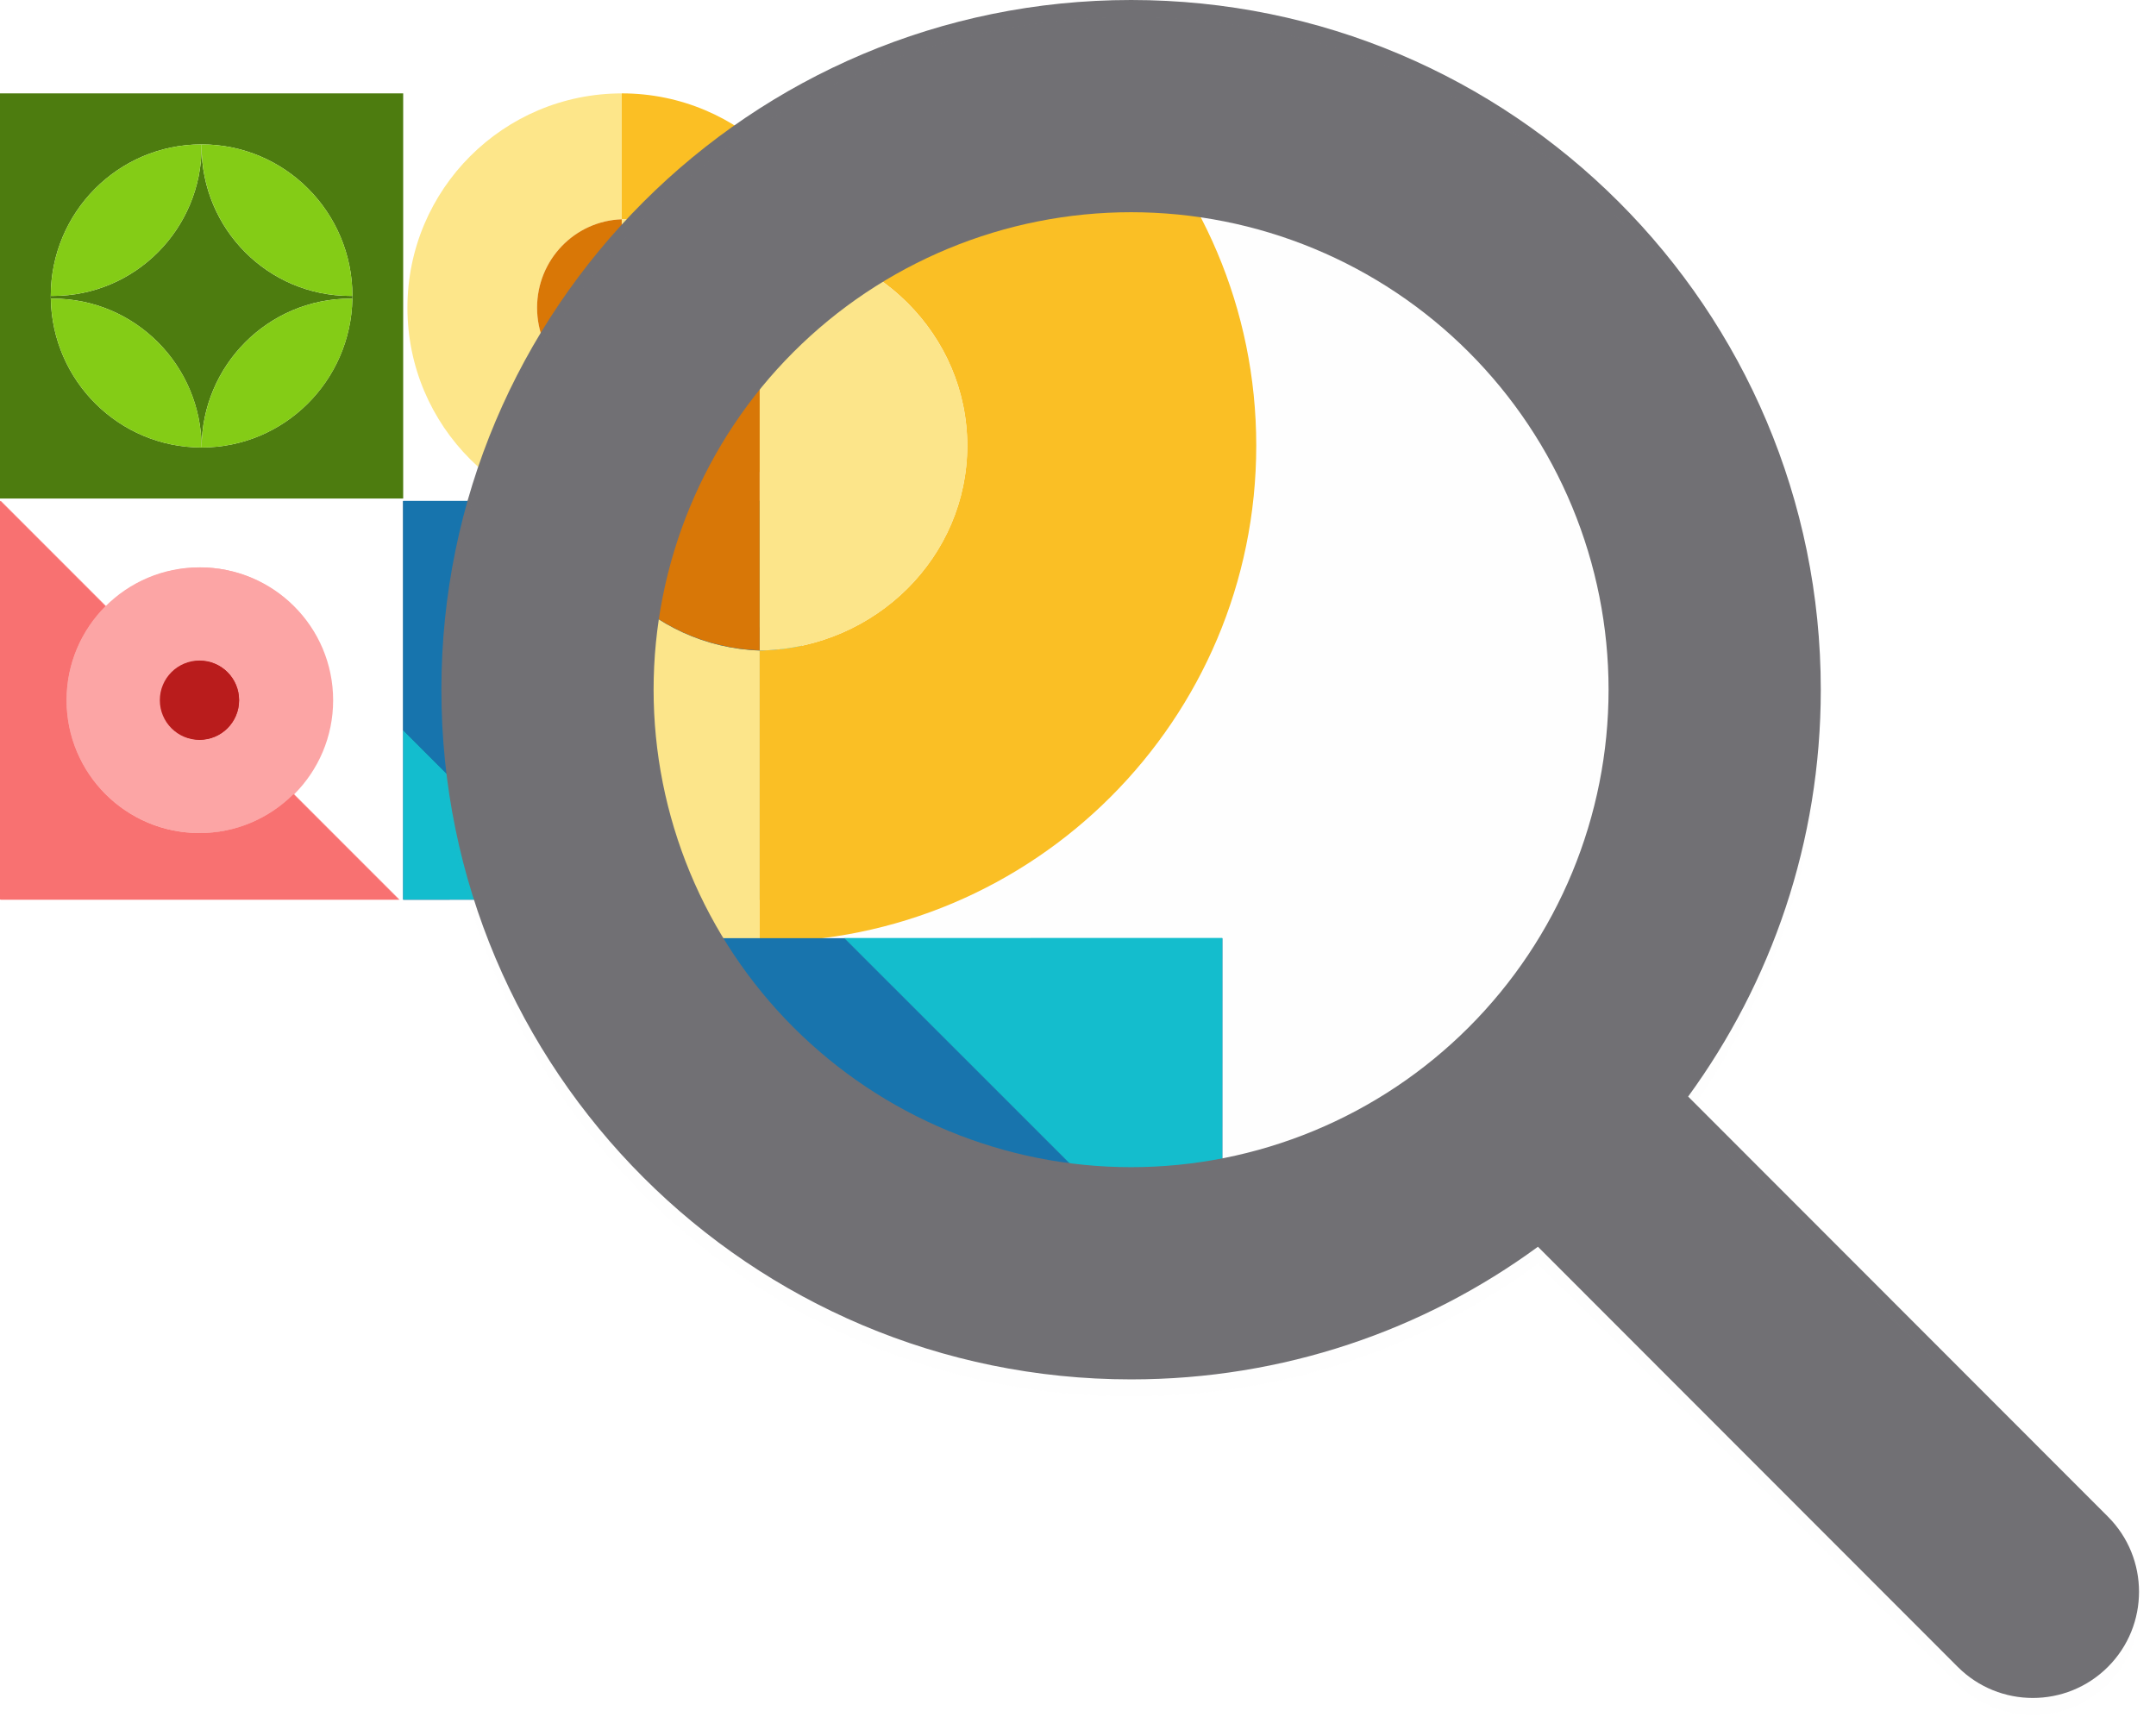 <svg width="508" height="409" viewBox="0 0 508 409" fill="none" xmlns="http://www.w3.org/2000/svg">
<path d="M47.506 34.023C67.127 34.023 83.029 50.009 83.035 69.72C83.035 69.938 83.035 70.144 83.029 70.362C82.688 89.79 66.915 105.436 47.5 105.436C28.085 105.436 12.312 89.79 11.971 70.362C11.965 70.15 11.965 69.938 11.965 69.726C11.971 50.009 27.873 34.029 47.494 34.023H47.506ZM95 22H0V117.465H95V22Z" fill="#4D7C0F"/>
<path d="M47.5 105.436C28.085 105.436 12.312 89.79 11.971 70.362C12.132 70.362 12.305 70.362 12.466 70.362C31.771 70.362 47.429 86.052 47.5 105.442M47.5 105.442C47.571 86.052 63.228 70.362 82.534 70.362C82.695 70.362 82.868 70.362 83.029 70.362C82.688 89.79 66.915 105.436 47.5 105.436M47.506 34.023H47.493C47.5 34.197 47.5 34.357 47.5 34.524C47.5 53.965 31.817 69.726 12.466 69.726C12.299 69.726 12.132 69.726 11.965 69.72C11.965 69.938 11.965 70.144 11.965 70.362C12.305 89.79 28.079 105.436 47.493 105.436C66.908 105.436 82.682 89.79 83.022 70.362C83.029 70.15 83.029 69.938 83.029 69.726H82.528C63.177 69.726 47.493 53.965 47.493 34.524C47.493 34.357 47.493 34.19 47.5 34.023" fill="#4D7C0F"/>
<path d="M47.493 34.023C27.873 34.03 11.971 50.009 11.965 69.72C12.132 69.726 12.299 69.726 12.466 69.726C31.817 69.726 47.5 53.965 47.5 34.524C47.5 34.357 47.5 34.19 47.5 34.023" fill="#84CC16"/>
<path d="M47.51 34.023C47.504 34.197 47.504 34.357 47.504 34.524C47.504 53.965 63.187 69.726 82.538 69.726C82.705 69.726 82.872 69.726 83.039 69.72C83.033 50.009 67.131 34.03 47.51 34.023Z" fill="#84CC16"/>
<path d="M12.475 70.362C12.314 70.362 12.141 70.362 11.98 70.369C12.321 89.797 28.094 105.443 47.509 105.443C47.438 86.053 31.781 70.362 12.475 70.362Z" fill="#84CC16"/>
<path d="M82.538 70.362C63.232 70.362 47.575 86.053 47.504 105.443C66.919 105.443 82.692 89.797 83.033 70.369C82.872 70.362 82.699 70.362 82.538 70.362Z" fill="#84CC16"/>
<path d="M141.81 175.701C135.918 175.701 131.144 170.928 131.144 165.035C131.144 159.142 135.918 154.368 141.81 154.368C147.703 154.368 152.477 159.142 152.477 165.035C152.477 170.928 147.703 175.701 141.81 175.701ZM188.945 118.07V157.897L149.107 118.07H94.992V212V172.148L134.849 212H94.992H188.945V118.07Z" fill="#00395E"/>
<path d="M141.818 154.362C135.926 154.362 131.152 159.136 131.152 165.028C131.152 170.921 135.926 175.695 141.818 175.695C147.711 175.695 152.485 170.921 152.485 165.028C152.485 159.136 147.711 154.362 141.818 154.362Z" fill="#A9C5D7"/>
<path d="M188.947 118.044H149.09L149.109 118.07L188.941 157.896L188.947 118.07V118.044Z" fill="#005288"/>
<path d="M94.999 172.141L94.992 212L134.849 211.994L94.999 172.141Z" fill="#005288"/>
<path d="M141.81 175.657C135.918 175.657 131.144 170.883 131.144 164.99C131.144 159.098 135.918 154.324 141.81 154.324C147.703 154.324 152.477 159.098 152.477 164.99C152.477 170.883 147.703 175.657 141.81 175.657ZM188.945 118.025V157.858L149.107 118.025H94.992V211.955V172.103L134.849 211.955H94.992H188.945V118.025Z" fill="#1774AD"/>
<path d="M141.818 154.324C135.926 154.324 131.152 159.098 131.152 164.991C131.152 170.883 135.926 175.657 141.818 175.657C147.711 175.657 152.485 170.883 152.485 164.991C152.485 159.098 147.711 154.324 141.818 154.324Z" fill="#C3E3C0"/>
<path d="M188.947 118L149.09 118.006L149.109 118.025L188.941 157.852L188.947 118.025V118Z" fill="#13BDCE"/>
<path d="M94.999 172.104L94.992 211.956L134.849 211.949L94.999 172.104Z" fill="#13BDCE"/>
<path d="M146.504 22.008C118.616 22.008 96 44.617 96 72.506C96 100.395 118.608 123.003 146.504 123.003C174.4 123.003 197 100.395 197 72.506C197 100.395 174.392 123.003 146.504 123.003V93.341C135.419 92.959 126.552 83.782 126.552 72.506C126.552 61.229 135.419 52.052 146.504 51.678V51.67V22.008Z" fill="#FDE68A"/>
<path d="M146.504 22.008V51.67C146.56 51.67 146.607 51.67 146.663 51.67C146.719 51.67 146.766 51.67 146.822 51.67C158.368 52.044 167.609 61.221 167.609 72.505C167.609 83.79 158.36 92.967 146.822 93.333C146.766 93.333 146.719 93.333 146.663 93.333C146.607 93.333 146.56 93.333 146.504 93.333V122.995C174.392 122.995 197 100.387 197 72.498C197 44.609 174.392 22 146.504 22" fill="#FBBF24"/>
<path d="M146.817 93.333C146.769 93.333 146.713 93.333 146.658 93.333C146.713 93.333 146.761 93.333 146.817 93.333ZM146.499 51.67C135.421 52.044 126.547 61.221 126.547 72.498C126.547 83.774 135.421 92.951 146.499 93.325V51.67ZM146.817 51.663C146.761 51.663 146.713 51.663 146.658 51.663C146.705 51.663 146.761 51.663 146.817 51.663Z" fill="#D97706"/>
<path d="M146.504 51.67V93.333V93.341C146.56 93.341 146.607 93.341 146.663 93.341C146.719 93.341 146.766 93.341 146.822 93.341C158.368 92.975 167.617 83.79 167.617 72.514C167.617 61.237 158.368 52.052 146.822 51.686C146.774 51.686 146.719 51.686 146.663 51.686C146.607 51.686 146.56 51.686 146.504 51.686" fill="#FDE68A"/>
<mask id="mask0_3940_14177" style="mask-type:alpha" maskUnits="userSpaceOnUse" x="130" y="24" width="206" height="269">
<path d="M130 193L152 232L223 281L304 293L336 136V37L257 24L152 84L130 193Z" fill="#D9D9D9"/>
</mask>
<g mask="url(#mask0_3940_14177)">
<path d="M179.009 -11.981C114.397 -11.981 62 40.399 62 105.013C62 169.627 114.379 222.007 179.009 222.007C243.64 222.007 296 169.627 296 105.013C296 169.627 243.621 222.007 179.009 222.007V153.285C153.327 152.4 132.784 131.139 132.784 105.013C132.784 78.887 153.327 57.626 179.009 56.76V56.741V-11.981Z" fill="#FDE68A"/>
<path d="M179.008 -11.982V56.741C179.137 56.741 179.247 56.741 179.376 56.741C179.505 56.741 179.616 56.741 179.745 56.741C206.496 57.607 227.904 78.869 227.904 105.013C227.904 131.157 206.478 152.418 179.745 153.266C179.616 153.266 179.505 153.266 179.376 153.266C179.247 153.266 179.137 153.266 179.008 153.266V221.989C243.62 221.989 295.999 169.608 295.999 104.994C295.999 40.38 243.62 -12 179.008 -12" fill="#FBBF24"/>
<path d="M179.736 153.266C179.625 153.266 179.496 153.266 179.367 153.266C179.496 153.266 179.607 153.266 179.736 153.266ZM178.999 56.742C153.334 57.608 132.773 78.869 132.773 104.995C132.773 131.121 153.334 152.382 178.999 153.248V56.742ZM179.736 56.723C179.607 56.723 179.496 56.723 179.367 56.723C179.478 56.723 179.607 56.723 179.736 56.723Z" fill="#D97706"/>
<path d="M179.008 56.741V153.266V153.285C179.137 153.285 179.247 153.285 179.376 153.285C179.505 153.285 179.616 153.285 179.745 153.285C206.496 152.437 227.923 131.157 227.923 105.031C227.923 78.906 206.496 57.626 179.745 56.778C179.634 56.778 179.505 56.778 179.376 56.778C179.247 56.778 179.137 56.778 179.008 56.778" fill="#FDE68A"/>
<path d="M182.645 349.97C169.474 349.97 158.805 339.3 158.805 326.129C158.805 312.958 169.474 302.288 182.645 302.288C195.816 302.288 206.485 312.958 206.485 326.129C206.485 339.3 195.816 349.97 182.645 349.97ZM287.997 221.156V310.174L198.953 221.156H78V431.102V342.028L167.086 431.102H78H287.997V221.156Z" fill="#00395E"/>
<path d="M288.004 221.099H198.918L198.96 221.156L287.99 310.174L288.004 221.156V221.099Z" fill="#005288"/>
<path d="M182.645 349.871C169.474 349.871 158.805 339.201 158.805 326.03C158.805 312.859 169.474 302.189 182.645 302.189C195.816 302.189 206.485 312.859 206.485 326.03C206.485 339.201 195.816 349.871 182.645 349.871ZM287.997 221.056V310.089L198.953 221.056H78V431.003V341.928L167.086 431.003H78H287.997V221.056Z" fill="#1774AD"/>
<path d="M288.004 221L198.918 221.014L198.96 221.056L287.99 310.075L288.004 221.056V221Z" fill="#13BDCE"/>
</g>
<path d="M429.016 162.508C429.016 198.369 417.375 231.496 397.764 258.372L496.675 357.361C506.442 367.127 506.442 382.987 496.675 392.754C486.909 402.52 471.049 402.52 461.283 392.754L362.372 293.764C335.496 313.453 302.369 325.016 266.508 325.016C176.738 325.016 104 252.278 104 162.508C104 72.738 176.738 0 266.508 0C356.278 0 429.016 72.738 429.016 162.508ZM266.508 275.013C281.282 275.013 295.912 272.103 309.562 266.449C323.212 260.796 335.614 252.508 346.061 242.061C356.508 231.614 364.796 219.212 370.449 205.562C376.103 191.912 379.013 177.282 379.013 162.508C379.013 147.734 376.103 133.104 370.449 119.454C364.796 105.804 356.508 93.402 346.061 82.954C335.614 72.507 323.212 64.22 309.562 58.566C295.912 52.913 281.282 50.002 266.508 50.002C251.734 50.002 237.104 52.913 223.454 58.566C209.804 64.22 197.402 72.507 186.955 82.954C176.507 93.402 168.22 105.804 162.566 119.454C156.912 133.104 154.002 147.734 154.002 162.508C154.002 177.282 156.912 191.912 162.566 205.562C168.22 219.212 176.507 231.614 186.955 242.061C197.402 252.508 209.804 260.796 223.454 266.449C237.104 272.103 251.734 275.013 266.508 275.013Z" fill="#717074"/>
<g opacity="0.01" filter="url(#filter0_d_3940_14177)">
<path d="M397.764 258.372C417.375 231.496 429.016 198.369 429.016 162.508C429.016 72.738 356.278 0 266.508 0C176.738 0 104 72.738 104 162.508C104 252.278 176.738 325.016 266.508 325.016C302.369 325.016 335.496 313.453 362.372 293.764L461.283 392.754C471.049 402.52 486.909 402.52 496.675 392.754C506.442 382.987 506.442 367.127 496.675 357.361L397.764 258.372Z" fill="#717074"/>
</g>
<path d="M0.24 118.031H0.195V212H94.18L69.329 187.142C63.665 192.807 55.839 196.309 47.197 196.309H47.178C29.895 196.309 15.886 182.3 15.886 165.016C15.886 156.367 19.394 148.535 25.071 142.87L0.24 118.031Z" fill="#FCA5A5"/>
<path d="M47.196 174.353C42.037 174.353 37.858 170.175 37.858 165.016C37.858 159.857 42.037 155.672 47.196 155.672C52.354 155.672 56.533 159.851 56.533 165.016C56.533 170.181 52.354 174.353 47.196 174.353ZM47.208 133.716H47.189C38.554 133.716 30.74 137.212 25.076 142.864C19.405 148.528 15.891 156.361 15.891 165.01C15.891 182.294 29.899 196.303 47.183 196.303H47.202C55.844 196.303 63.67 192.801 69.334 187.13C74.992 181.465 78.494 173.645 78.494 165.003C78.494 147.719 64.486 133.71 47.202 133.71" fill="#FCA5A5"/>
<path d="M47.189 155.672C42.03 155.672 37.852 159.851 37.852 165.016C37.852 170.181 42.03 174.353 47.189 174.353C52.347 174.353 56.526 170.175 56.526 165.016C56.526 159.857 52.341 155.672 47.189 155.672Z" fill="#B91C1C"/>
<path d="M0.044 118H0V211.969H93.985L69.134 187.111C63.47 192.775 55.644 196.284 47.002 196.284H46.983C29.699 196.284 15.69 182.268 15.69 164.991C15.69 156.342 19.199 148.509 24.876 142.845L0.044 118Z" fill="#F87171"/>
<path d="M46.992 174.322C41.834 174.322 37.655 170.143 37.655 164.984C37.655 159.826 41.834 155.641 46.992 155.641C52.151 155.641 56.33 159.819 56.33 164.984C56.33 170.149 52.151 174.322 46.992 174.322ZM47.005 133.685H46.986C38.351 133.685 30.537 137.181 24.873 142.832C19.202 148.497 15.688 156.33 15.688 164.978C15.688 182.262 29.696 196.271 46.98 196.271H46.999C55.641 196.271 63.467 192.769 69.131 187.098C74.795 181.434 78.291 173.614 78.291 164.972C78.291 147.688 64.282 133.678 46.999 133.678" fill="#FCA5A5"/>
<path d="M46.997 155.641C41.839 155.641 37.66 159.826 37.66 164.985C37.66 170.143 41.839 174.328 46.997 174.328C52.156 174.328 56.334 170.149 56.334 164.985C56.334 159.82 52.156 155.641 46.997 155.641Z" fill="#B91C1C"/>
<defs>
<filter id="filter0_d_3940_14177" x="100" y="0" width="408" height="408.078" filterUnits="userSpaceOnUse" color-interpolation-filters="sRGB">
<feFlood flood-opacity="0" result="BackgroundImageFix"/>
<feColorMatrix in="SourceAlpha" type="matrix" values="0 0 0 0 0 0 0 0 0 0 0 0 0 0 0 0 0 0 127 0" result="hardAlpha"/>
<feOffset dy="4"/>
<feGaussianBlur stdDeviation="2"/>
<feComposite in2="hardAlpha" operator="out"/>
<feColorMatrix type="matrix" values="0 0 0 0 0 0 0 0 0 0 0 0 0 0 0 0 0 0 0.25 0"/>
<feBlend mode="normal" in2="BackgroundImageFix" result="effect1_dropShadow_3940_14177"/>
<feBlend mode="normal" in="SourceGraphic" in2="effect1_dropShadow_3940_14177" result="shape"/>
</filter>
</defs>
</svg>
